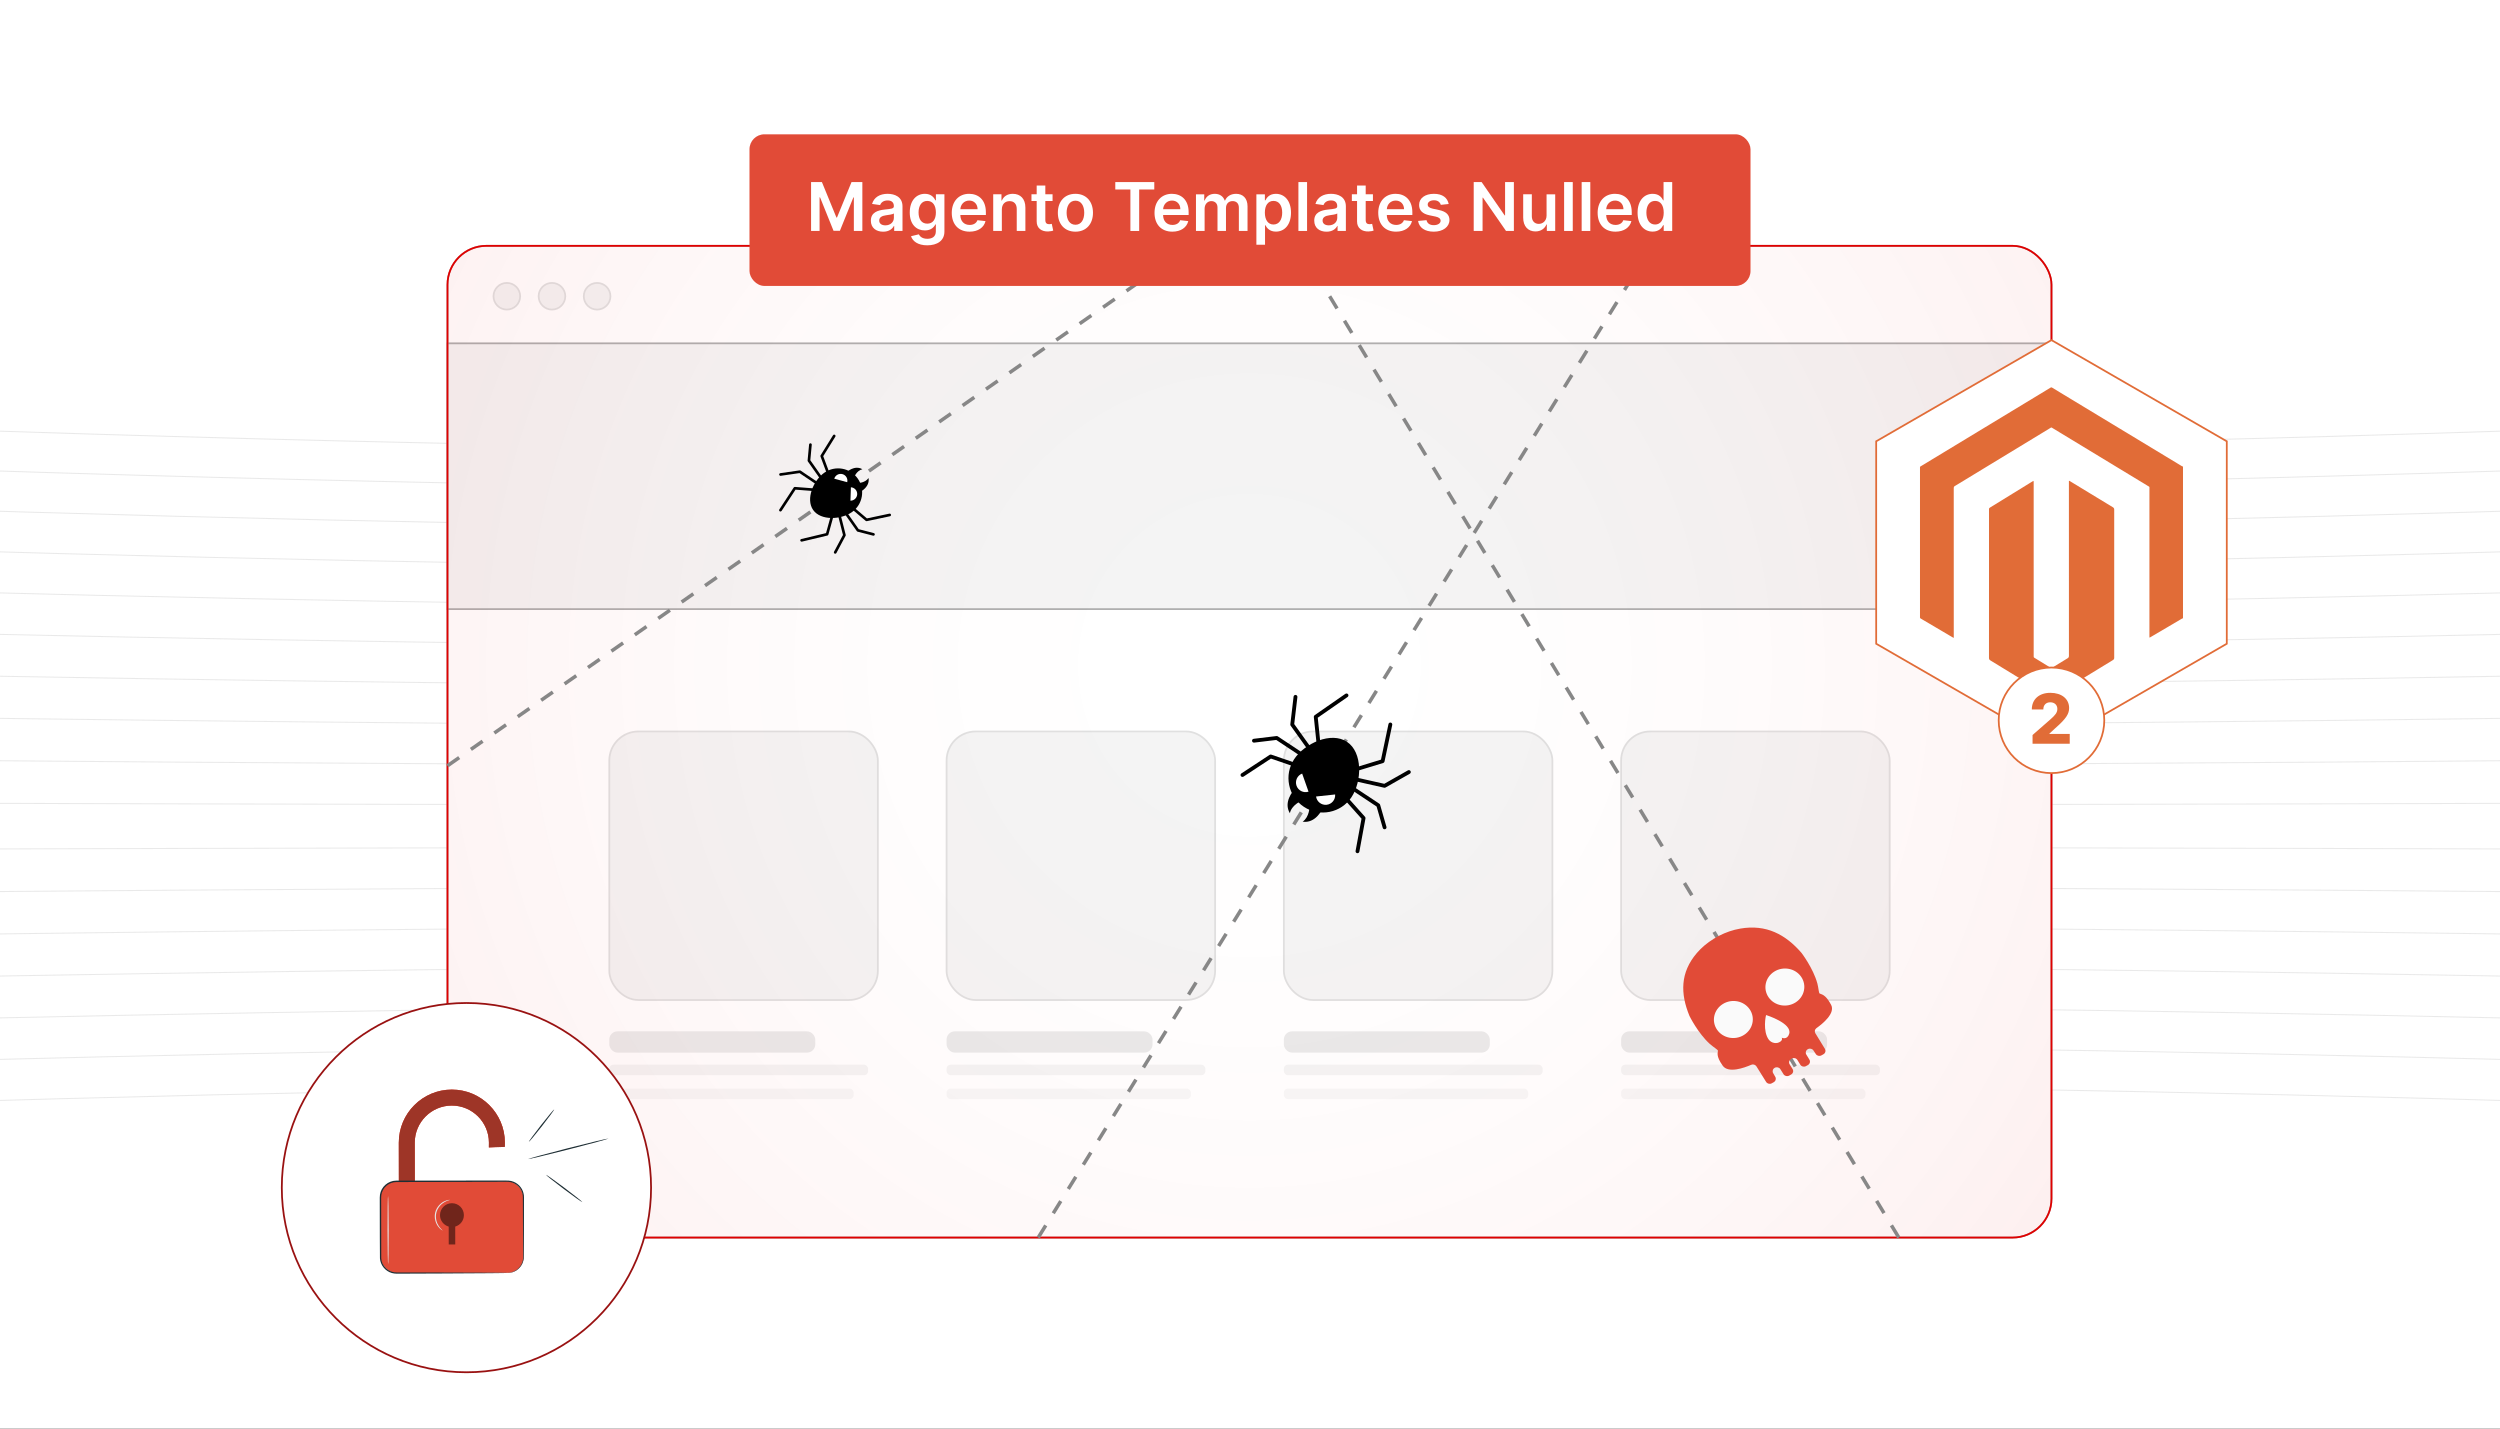 <?xml version="1.0" encoding="UTF-8"?>
<svg xmlns="http://www.w3.org/2000/svg" xmlns:xlink="http://www.w3.org/1999/xlink" viewBox="0 0 350 200"><rect x="0" y="0" width="350" height="200" fill="#333333" stroke="none"/>
  <defs>
    <clipPath id="clippath">
      <rect width="350" height="200" fill="none"/>
    </clipPath>
    <radialGradient id="radial-gradient" cx="174.928" cy="93.144" fx="174.928" fy="93.144" r="177.831" gradientUnits="userSpaceOnUse">
      <stop offset="0" stop-color="#e00000" stop-opacity="0"/>
      <stop offset=".131" stop-color="#e00000" stop-opacity=".018"/>
      <stop offset=".264" stop-color="#e00000" stop-opacity=".073"/>
      <stop offset=".399" stop-color="#e00000" stop-opacity=".165"/>
      <stop offset=".535" stop-color="#e00000" stop-opacity=".293"/>
      <stop offset=".672" stop-color="#e00000" stop-opacity=".458"/>
      <stop offset=".81" stop-color="#e00000" stop-opacity=".661"/>
      <stop offset=".946" stop-color="#e00000" stop-opacity=".896"/>
      <stop offset="1" stop-color="#e00000"/>
    </radialGradient>
  </defs>
  <g isolation="isolate">
    <g id="Layer_1" data-name="Layer 1">
      <g clip-path="url(#clippath)">
        <rect x="-77.061" y="-10.017" width="549.082" height="219.633" fill="#fff"/>
        <g>
          <g opacity=".4">
            <g opacity=".3">
              <path d="M478.111,133.055v.003c-.004.04-.075.07-.158.069-201.024-4.604-404.88-4.604-605.905,0-.083.002-.154-.029-.158-.069,0-.037.061-.073.144-.075,201.034-4.604,404.899-4.604,605.933,0,.081.002.144.034.144.072Z" fill="#444"/>
              <path d="M483.037,139.918c0,.001,0,.003-.001.005-.005.04-.077.07-.161.067-102.145-3.211-205.73-4.838-307.875-4.838s-205.73,1.628-307.875,4.838c-.083.003-.155-.027-.161-.067-.01-.043.058-.074.141-.077,102.152-3.211,205.743-4.839,307.895-4.839s205.743,1.628,307.895,4.839c.08.002.141.034.141.072Z" fill="#444"/>
              <path d="M489.586,146.782c0,.002,0,.004-.001.006-.007.04-.08.069-.163.066-104.318-4.119-210.104-6.208-314.422-6.208s-210.104,2.088-314.422,6.208c-.083.003-.156-.026-.163-.066-.008-.041.055-.075.138-.078,104.326-4.12,210.121-6.208,314.446-6.208s210.121,2.089,314.447,6.208c.079.003.139.035.139.072Z" fill="#444"/>
              <path d="M473.13,119.327v.001c-.001.04-.069.072-.153.071-197.723-.971-398.231-.971-595.953,0-.084 0-.152-.032-.153-.071v-.001c0-.04.067-.072.149-.072,197.725-.971,398.235-.971,595.96,0,.083 0.0.149.033.149.072Z" fill="#444"/>
              <path d="M474.809,126.191v.002c-.002.04-.072.071-.156.07-198.835-2.787-400.471-2.787-599.305,0-.084.001-.153-.03-.156-.07v-.002c0-.039.065-.071.147-.072,198.841-2.788,400.482-2.788,599.324,0,.082.001.146.033.146.072Z" fill="#444"/>
              <path d="M497.759,153.646c0,.002,0,.005-.001.007-.008.04-.082.069-.165.065-107.028-5.028-215.564-7.577-322.592-7.577s-215.564,2.549-322.592,7.577c-.083.004-.157-.025-.165-.065-.014-.037.053-.075.136-.079,107.038-5.028,215.583-7.577,322.622-7.577s215.584,2.549,322.622,7.577c.078.004.136.035.136.072Z" fill="#444"/>
              <path d="M507.555,160.51c0,.003-.001.005-.001.008-.009.04-.084.068-.167.063-110.278-5.936-222.109-8.946-332.386-8.946s-222.109,3.01-332.386,8.946c-.083.004-.158-.024-.167-.063-.012-.044.051-.075.133-.08,110.289-5.937,222.131-8.947,332.42-8.947s222.131,3.01,332.421,8.947c.077.004.134.035.134.072Z" fill="#444"/>
            </g>
            <g opacity=".3">
              <path d="M518.974,63.948c0,.036-.056.067-.132.072-114.078,6.845-229.763,10.316-343.841,10.316s-229.763-3.471-343.841-10.316c-.082-.005-.14-.04-.131-.081.011-.04.086-.068.169-.063,114.066,6.845,229.738,10.315,343.804,10.315s229.738-3.471,343.804-10.315c.083-.005.158.023.169.063.001.003.001.006.001.009Z" fill="#444"/>
              <path d="M507.555,70.812c0,.036-.057.068-.134.072-110.29,5.937-222.132,8.947-332.421,8.947s-222.131-3.01-332.42-8.947c-.082-.004-.146-.037-.133-.08.009-.04.084-.068.167-.063,110.277,5.936,222.108,8.946,332.386,8.946s222.109-3.01,332.386-8.946c.083-.004.158.024.167.063.001.003.001.006.001.008Z" fill="#444"/>
              <path d="M497.759,77.676c0,.037-.059.068-.136.072-107.038,5.028-215.583,7.578-322.622,7.578s-215.583-2.55-322.622-7.578c-.083-.004-.148-.041-.136-.079.008-.04.082-.069.165-.065,107.028,5.028,215.564,7.577,322.592,7.577s215.564-2.549,322.592-7.577c.083-.004.157.025.165.065.001.002.001.005.001.007Z" fill="#444"/>
              <path d="M546.683,50.221c0,.035-.054.066-.129.071-123.272,8.663-248.281,13.055-371.554,13.055s-248.281-4.392-371.554-13.055c-.083-.006-.141-.043-.128-.082.012-.04.089-.067.171-.061,123.258,8.662,248.252,13.053,371.51,13.053s248.252-4.392,371.51-13.053c.083-.006.16.021.171.061.001.003.002.007.002.01Z" fill="#444"/>
              <path d="M532.017,57.085c0,.035-.055.067-.131.072-118.406,7.754-238.48,11.685-356.886,11.685s-238.48-3.932-356.886-11.685c-.082-.006-.137-.039-.129-.081.012-.04.088-.067.171-.062,118.393,7.753,238.453,11.684,356.845,11.684s238.452-3.931,356.845-11.684c.083-.005.159.022.171.062.001.003.001.007.001.01Z" fill="#444"/>
              <path d="M489.586,84.54c0,.037-.06.069-.139.072-104.326,4.12-210.121,6.208-314.447,6.208s-210.121-2.089-314.446-6.208c-.083-.003-.148-.038-.138-.078.007-.04.08-.069.163-.066,104.317,4.119,210.104,6.208,314.422,6.208s210.104-2.088,314.422-6.208c.083-.003.156.026.163.066.001.002.001.004.001.006Z" fill="#444"/>
              <path d="M483.037,91.404c0,.038-.061.07-.141.072-102.152,3.211-205.743,4.839-307.895,4.839s-205.743-1.628-307.895-4.839c-.083-.002-.149-.034-.141-.077.005-.04.077-.07.161-.067,102.146,3.211,205.73,4.838,307.875,4.838s205.73-1.628,307.875-4.838c.083-.003.155.027.161.067.001.002.001.003.001.005Z" fill="#444"/>
              <path d="M478.111,98.268c0,.038-.063.07-.144.072-201.034,4.604-404.899,4.604-605.933,0-.083-.002-.142-.037-.144-.075.004-.04.075-.07.158-.069,201.024,4.604,404.88,4.604,605.905,0,.083-.002.154.029.158.069v.003Z" fill="#444"/>
              <path d="M474.809,105.132c0,.039-.065.071-.146.072-198.842,2.788-400.483,2.788-599.324,0-.082-.001-.147-.033-.147-.072v-.002c.002-.04.072-.071.156-.07,198.835,2.787,400.47,2.787,599.305,0,.084-.001.153.03.156.07v.002Z" fill="#444"/>
              <path d="M473.13,111.995c0,.04-.067.072-.149.072-197.725.971-398.235.971-595.96,0-.083-0-.149-.033-.149-.072v-.001c.001-.04.069-.072.153-.071,197.723.971,398.231.971,595.953,0,.084-0.0.152.032.153.071v.001Z" fill="#444"/>
            </g>
          </g>
          <g>
            <g>
              <rect x="62.648" y="34.416" width="224.56" height="138.843" rx="5.441" ry="5.441" fill="#fff" stroke="#afafaf" stroke-miterlimit="10" stroke-width=".25"/>
              <rect x="62.648" y="48.067" width="224.56" height="37.208" fill="#f4f4f4" stroke="#afafaf" stroke-miterlimit="10" stroke-width=".25"/>
              <g>
                <rect x="85.302" y="102.405" width="37.597" height="37.597" rx="4.078" ry="4.078" fill="#f4f4f4" stroke="#e0e0e0" stroke-miterlimit="10" stroke-width=".25"/>
                <rect x="132.521" y="102.405" width="37.597" height="37.597" rx="4.078" ry="4.078" fill="#f4f4f4" stroke="#e0e0e0" stroke-miterlimit="10" stroke-width=".25"/>
                <rect x="179.739" y="102.405" width="37.597" height="37.597" rx="4.078" ry="4.078" fill="#f4f4f4" stroke="#e0e0e0" stroke-miterlimit="10" stroke-width=".25"/>
                <rect x="226.957" y="102.405" width="37.597" height="37.597" rx="4.078" ry="4.078" fill="#f4f4f4" stroke="#e0e0e0" stroke-miterlimit="10" stroke-width=".25"/>
                <g>
                  <rect x="85.302" y="144.391" width="28.835" height="2.974" rx="1.147" ry="1.147" fill="#eaeaea"/>
                  <rect x="85.302" y="149.058" width="36.23" height="1.471" rx=".567" ry=".567" fill="#f4f4f4"/>
                  <rect x="85.302" y="152.402" width="34.208" height="1.471" rx=".567" ry=".567" fill="#f7f7f7"/>
                </g>
                <g>
                  <rect x="132.521" y="144.391" width="28.835" height="2.974" rx="1.147" ry="1.147" fill="#eaeaea"/>
                  <rect x="132.521" y="149.058" width="36.23" height="1.471" rx=".567" ry=".567" fill="#f4f4f4"/>
                  <rect x="132.521" y="152.402" width="34.208" height="1.471" rx=".567" ry=".567" fill="#f7f7f7"/>
                </g>
                <g>
                  <rect x="179.739" y="144.391" width="28.835" height="2.974" rx="1.147" ry="1.147" fill="#eaeaea"/>
                  <rect x="179.739" y="149.058" width="36.23" height="1.471" rx=".567" ry=".567" fill="#f4f4f4"/>
                  <rect x="179.739" y="152.402" width="34.208" height="1.471" rx=".567" ry=".567" fill="#f7f7f7"/>
                </g>
                <g>
                  <rect x="226.957" y="144.391" width="28.835" height="2.974" rx="1.147" ry="1.147" fill="#eaeaea"/>
                  <rect x="226.957" y="149.058" width="36.23" height="1.471" rx=".567" ry=".567" fill="#f4f4f4"/>
                  <rect x="226.957" y="152.402" width="34.208" height="1.471" rx=".567" ry=".567" fill="#f7f7f7"/>
                </g>
              </g>
              <g>
                <circle cx="70.957" cy="41.475" r="1.865" fill="#f4f4f4" stroke="#e0e0e0" stroke-miterlimit="10" stroke-width=".25"/>
                <circle cx="77.275" cy="41.475" r="1.865" fill="#f4f4f4" stroke="#e0e0e0" stroke-miterlimit="10" stroke-width=".25"/>
                <circle cx="83.594" cy="41.475" r="1.865" fill="#f4f4f4" stroke="#e0e0e0" stroke-miterlimit="10" stroke-width=".25"/>
              </g>
              <rect x="62.648" y="34.416" width="224.56" height="138.843" rx="5.441" ry="5.441" fill="url(#radial-gradient)" mix-blend-mode="multiply" opacity=".1" stroke="#e00000" stroke-miterlimit="10" stroke-width=".25"/>
              <rect x="62.648" y="34.416" width="224.56" height="138.843" rx="5.441" ry="5.441" fill="none" stroke="#e00000" stroke-miterlimit="10" stroke-width=".25"/>
            </g>
            <line x1="62.648" y1="107.207" x2="166.729" y2="34.416" fill="none" stroke="#878787" stroke-dasharray="2" stroke-miterlimit="10" stroke-width=".5"/>
            <line x1="145.352" y1="173.259" x2="231.249" y2="34.416" fill="none" stroke="#878787" stroke-dasharray="2" stroke-miterlimit="10" stroke-width=".5"/>
            <line x1="265.832" y1="173.259" x2="181.883" y2="34.416" fill="none" stroke="#878787" stroke-dasharray="2" stroke-miterlimit="10" stroke-width=".5"/>
            <g>
              <g>
                <path d="M116.002,66.726c-.057-.015-.106-.057-.128-.116l-1.006-2.7c-.02-.054-.014-.115.016-.165l1.742-2.81c.055-.088.171-.116.259-.061.088.055.116.171.061.259l-1.693,2.732.974,2.613c.036.097-.013.206-.111.242-.038.014-.078.015-.114.005Z"/>
                <path d="M109.214,71.61c-.019-.005-.037-.013-.054-.025-.087-.057-.111-.174-.054-.261l2.013-3.07c.038-.057.103-.09.172-.085l2.872.221c.104.008.181.099.173.202-.008.104-.099.181-.202.173l-2.761-.212-1.952,2.977c-.046.07-.13.099-.206.079Z"/>
                <path d="M109.224,66.61c-.07-.019-.127-.078-.138-.155-.015-.103.057-.198.159-.213l2.706-.391c.046-.007.094.004.132.03l2.27,1.533c.086.058.109.175.051.261-.058.086-.175.109-.261.051l-2.21-1.492-2.634.38c-.026.004-.052.002-.076-.004Z"/>
                <path d="M114.894,67.078c-.041-.011-.079-.036-.105-.074l-1.693-2.41c-.026-.037-.038-.081-.033-.126l.209-2.237c.01-.103.102-.18.205-.17.103.01.179.101.17.205l-.203,2.168,1.653,2.354c.06.085.039.203-.046.262-.048.033-.105.042-.157.028Z"/>
              </g>
              <path d="M115.397,66.185c1.523-1.069,3.624-.702,4.693.821,1.069,1.523.702,3.624-.821,4.693-1.523,1.069-4.361,1.219-5.43-.303-1.069-1.523.035-4.141,1.557-5.211Z"/>
              <path d="M119.061,70.097c.508.004.929-.398.947-.908.017-.511-.376-.939-.883-.97l-.063,1.879Z" fill="#fff"/>
              <path d="M116.796,67.014c.147-.486.654-.771,1.147-.636.493.134.786.637.666,1.131l-1.813-.494Z" fill="#fff"/>
              <path d="M120.462,68.843s1.354-.668,1.131-1.926c-.433.681-1.474.721-1.474.721l.343,1.205Z"/>
              <path d="M118.536,66.101s1.088-1.047,2.195-.41c-.788.176-1.178,1.142-1.178,1.142l-1.017-.732Z"/>
              <g>
                <path d="M121.271,72.961c-.026-.007-.051-.02-.073-.038l-2.198-1.862c-.079-.067-.089-.186-.022-.265.067-.079.186-.089.265-.022l2.127,1.802,3.144-.666c.102-.022.202.043.223.145.022.102-.043.202-.145.223l-3.235.685c-.029.006-.059.005-.088-.002Z"/>
                <path d="M112.176,75.827c-.065-.017-.118-.069-.134-.138-.024-.101.038-.203.139-.227l3.463-.826.737-2.67c.028-.1.133-.161.232-.131.1.028.159.131.131.232l-.767,2.777c-.018.066-.071.117-.138.133l-3.571.852c-.032.007-.063.007-.092-.001Z"/>
                <path d="M116.882,77.514c-.014-.004-.027-.009-.04-.016-.092-.049-.127-.163-.078-.255l1.252-2.348-.654-2.585c-.025-.101.036-.203.136-.229.101-.025.203.036.229.136l.672,2.656c.011.045.006.093-.016.135l-1.286,2.412c-.042.079-.132.116-.215.093Z"/>
                <path d="M120.059,74.432c-.043-.011-.08-.037-.105-.074l-1.693-2.41c-.06-.085-.039-.203.046-.262.085-.06.202-.039.262.046l1.653,2.354,2.108.545c.102.028.161.129.135.229-.026.101-.129.161-.229.135l-2.175-.562-.002-.001Z"/>
              </g>
            </g>
            <g>
              <g>
                <path d="M188.127,111.194c.084-.009.17.021.231.088l2.744,3.07c.056.062.079.146.064.228l-.856,4.648c-.027.146-.167.243-.313.216-.146-.027-.243-.167-.216-.313l.832-4.518-2.656-2.972c-.099-.111-.089-.281.021-.38.043-.039.096-.061.149-.067Z"/>
                <path d="M194.621,101.159c.028-.003.056-.002.085.004.145.031.238.173.208.319l-1.082,5.135c-.02.096-.091.173-.185.202l-3.939,1.201c-.142.044-.293-.037-.336-.179-.043-.142.037-.293.179-.336l3.787-1.155,1.049-4.979c.025-.117.121-.2.234-.212Z"/>
                <path d="M197.21,107.821c.104-.011.209.038.264.135.073.129.028.293-.101.367l-3.398,1.929c-.058.033-.127.043-.192.029l-3.821-.859c-.145-.033-.236-.177-.204-.322.033-.145.176-.236.322-.204l3.719.836,3.308-1.878c.033-.019.068-.03.103-.034Z"/>
                <path d="M189.419,110.149c.06-.007.124.007.178.043l3.509,2.327c.053.035.092.088.11.15l.886,3.087c.041.143-.042.292-.184.333-.143.04-.292-.042-.333-.184l-.859-2.991-3.426-2.273c-.124-.082-.158-.249-.075-.373.046-.069.118-.11.195-.119Z"/>
              </g>
              <path d="M189.214,111.6c-1.47,2.216-4.459,2.821-6.675,1.351-2.216-1.47-2.821-4.459-1.351-6.675,1.47-2.216,5.17-3.893,7.386-2.423,2.216,1.47,2.11,5.531.639,7.747Z"/>
              <path d="M182.3,108.301c-.678.26-1.03,1.013-.787,1.702.243.689.99,1.055,1.681.831l-.894-2.534Z" fill="#fff"/>
              <path d="M186.92,111.225c.058.724-.47,1.367-1.196,1.444-.727.078-1.378-.439-1.475-1.158l2.671-.286Z" fill="#fff"/>
              <path d="M181.087,110.699s-1.455,1.594-.503,3.153c.222-1.133,1.587-1.727,1.587-1.727l-1.084-1.425Z"/>
              <path d="M185.079,113.347s-.903,1.96-2.709,1.689c.957-.645.974-2.134.974-2.134l1.735.445Z"/>
              <g>
                <path d="M177.867,105.638c.039-.004.079-0.0.117.013l3.895,1.335c.141.048.215.201.167.342-.048.141-.201.215-.342.167l-3.771-1.292-3.839,2.523c-.124.082-.291.047-.373-.077-.082-.124-.047-.291.077-.373l3.949-2.596c.036-.024.076-.038.118-.043Z"/>
                <path d="M188.482,97.087c.095-.011.193.03.251.114.085.122.055.29-.068.375l-4.179,2.903.408,3.938c.015.148-.092.284-.24.295-.148.015-.28-.092-.295-.24l-.425-4.096c-.01-.098.034-.193.114-.249l4.31-2.994c.038-.026.081-.042.124-.046Z"/>
                <path d="M181.338,97.292c.02-.002.04-.002.061 0.0.148.017.253.151.236.299l-.444,3.778,2.217,3.101c.086.121.059.289-.062.376-.121.086-.289.058-.376-.062l-2.277-3.186c-.039-.054-.056-.121-.048-.188l.456-3.881c.015-.127.116-.223.237-.236Z"/>
                <path d="M178.715,103.049c.063-.007.126.008.178.043l3.509,2.327c.124.082.158.249.075.373-.082.124-.249.158-.373.075l-3.426-2.273-3.09.372c-.151.016-.282-.087-.299-.235-.018-.148.087-.282.235-.299l3.188-.384.003-0Z"/>
              </g>
            </g>
            <g>
              <circle cx="65.301" cy="166.268" r="25.849" fill="#fff" stroke="#911" stroke-miterlimit="10" stroke-width=".25"/>
              <g>
                <g>
                  <path d="M70.683,159.958c-.006-4.094-3.341-7.421-7.436-7.415-4.094.006-7.421,3.341-7.415,7.436l.017,10.816,2.234-.003-.017-10.816c-.004-2.862,2.322-5.194,5.184-5.198h0c2.862-.004,5.195,2.322,5.199,5.184l-.007.676,2.234-.07.008-.61Z" fill="#e14b37"/>
                  <path d="M70.683,159.958c-.006-4.094-3.341-7.421-7.436-7.415-4.094.006-7.421,3.341-7.415,7.436l.017,10.816,2.234-.003-.017-10.816c-.004-2.862,2.322-5.194,5.184-5.198h0c2.862-.004,5.195,2.322,5.199,5.184l-.007.676,2.234-.137.008-.542Z" fill="#e14b37"/>
                  <path d="M70.683,159.958c-.006-4.094-3.341-7.421-7.436-7.415-4.094.006-7.421,3.341-7.415,7.436l.017,10.816,2.234-.003-.017-10.816c-.004-2.862,2.322-5.194,5.184-5.198h0c2.862-.004,5.195,2.322,5.199,5.184l-.007.676,2.234-.07.008-.61Z" opacity=".3"/>
                  <g>
                    <g>
                      <g>
                        <rect x="53.269" y="165.374" width="20.014" height="12.84" rx="2.233" ry="2.233" transform="translate(-.238 .088) rotate(-.08)" fill="#e14b37"/>
                        <path d="M71.059,178.204c-.002-.015.221.004.614-.109.38-.115.965-.418,1.327-1.11.088-.171.154-.364.2-.572.039-.211.045-.431.04-.671-.003-.477-.007-.994-.01-1.55-.006-1.114-.013-2.379-.02-3.778-.003-.7-.006-1.433-.009-2.197-.012-.383.032-.776-.071-1.143-.09-.373-.293-.721-.571-1.002-.284-.277-.647-.482-1.047-.569-.395-.086-.835-.038-1.273-.049-.877.003-1.779.005-2.704.008-3.702.007-7.77.016-12.04.025-.511.002-1.014.191-1.394.522-.384.327-.638.795-.711,1.286-.039.241-.025.501-.027.76 0.0.258.001.515.001.771 0.0.512.001,1.02.001,1.524.004,2.011.007,3.952.01,5.801.051.895.713,1.674,1.528,1.9.401.125.834.081,1.262.089.425 0.0.844.001,1.255.001,1.645.002,3.178.004,4.579.006,2.791.009,5.054.017,6.63.023.774.007,1.38.012,1.802.016.198.004.354.007.469.009.106.003.16.007.16.01,0,.003-.054.007-.16.01-.115.003-.27.006-.469.011-.423.005-1.028.012-1.802.021-1.576.01-3.838.024-6.63.041-1.401.006-2.933.012-4.579.019-.411.001-.83.003-1.255.004-.213.001-.427.001-.643.002-.223-.005-.45-.028-.669-.094-.882-.242-1.603-1.083-1.662-2.056-.022-1.863-.014-3.797-.022-5.814-.001-.503-.002-1.012-.003-1.524-.001-.256-.001-.513-.001-.771.003-.256-.014-.518.029-.791.079-.537.356-1.049.776-1.407.415-.362.966-.57,1.525-.571,4.27-.003,8.338-.006,12.04-.009.925 0,1.827 0,2.704.001.219,0,.437 0.0.653 0.0.213-.005.444.011.657.058.432.096.823.319,1.127.618.299.304.515.68.61,1.081.108.406.059.805.069,1.182-.001.764-.002,1.497-.003,2.197-.004,1.398-.007,2.664-.009,3.778-.002.555-.004,1.073-.006,1.55.002.236-.007.472-.05.689-.051.216-.122.415-.216.591-.387.711-.995,1.008-1.385,1.113-.405.102-.626.071-.626.071Z" fill="#1e2e34"/>
                      </g>
                      <g opacity=".5">
                        <path d="M64.946,170.119c-.001-.924-.751-1.672-1.675-1.671-.924.001-1.672.751-1.671,1.675.001.764.518,1.401,1.219,1.6l.004,2.501.913-.001-.004-2.501c.7-.201,1.215-.839,1.214-1.604Z"/>
                      </g>
                    </g>
                    <path d="M54.343,177.01c-.046,0-.086-2.141-.09-4.782-.004-2.642.03-4.783.076-4.783.046,0,.086,2.141.09,4.783.004,2.641-.031,4.782-.076,4.782Z" fill="#e5e5e5"/>
                    <path d="M61.966,172.268c-.005.008-.078-.026-.196-.111-.118-.084-.275-.229-.432-.439-.313-.409-.599-1.152-.415-1.954.193-.801.781-1.338,1.243-1.565.234-.118.439-.177.582-.2.143-.024.224-.022.225-.012.007.031-.317.062-.751.315-.427.242-.96.76-1.138,1.5-.171.741.075,1.443.35,1.849.275.42.552.592.532.617Z" fill="#e5e5e5"/>
                  </g>
                </g>
                <path d="M74.03,159.867c-.04-.032.725-1.078,1.71-2.337.985-1.259,1.816-2.254,1.856-2.223.04.032-.725,1.078-1.71,2.337-.985,1.259-1.816,2.254-1.856,2.223Z" fill="#1e2e34"/>
                <path d="M85.182,159.399c.013.05-2.499.734-5.61,1.528-3.112.795-5.644,1.399-5.656,1.349-.013-.05,2.499-.734,5.61-1.529,3.111-.794,5.643-1.399,5.656-1.349Z" fill="#1e2e34"/>
                <path d="M81.533,168.299c-.031.041-1.197-.783-2.604-1.841-1.408-1.058-2.523-1.948-2.493-1.989.031-.041,1.196.783,2.604,1.841,1.407,1.058,2.523,1.948,2.492,1.989Z" fill="#1e2e34"/>
              </g>
            </g>
            <g>
              <g>
                <polygon points="311.75 90.123 311.75 61.784 287.208 47.615 262.666 61.784 262.666 90.123 287.208 104.292 311.75 90.123" fill="#fff" stroke="#e16c37" stroke-miterlimit="10" stroke-width=".25"/>
                <g>
                  <path d="M305.62,86.552c-.052.02-.108.034-.156.062-1.454.855-2.906,1.71-4.359,2.566-.05.029-.101.057-.167.094-.008-.048-.016-.085-.018-.121-.003-.058-.001-.116-.001-.174.001-6.854.001-13.709.001-20.563,0-.303.037-.232-.21-.382-4.428-2.688-8.858-5.376-13.287-8.062-.277-.168-.194-.165-.46-.003-4.408,2.678-8.814,5.358-13.221,8.037-.01.006-.019.013-.03.018-.146.062-.188.168-.188.329.004,6.907.004,13.813.004,20.72v.236c-.065-.033-.115-.054-.162-.082-1.393-.821-2.785-1.642-4.177-2.463-.1-.059-.199-.12-.301-.176-.064-.035-.093-.083-.09-.155.002-.052-0-.105-0-.157,0-6.889-0-13.778 0-20.668,0-.325-.03-.246.233-.406,5.987-3.629,11.975-7.255,17.962-10.883.02-.012.042-.022.059-.036.088-.073.167-.066.266-.004.514.318,1.033.628,1.551.942,5.522,3.341,11.044,6.682,16.566,10.022.057.035.123.055.185.082v21.227Z" fill="#e16c37"/>
                  <path d="M284.687,67.323c.012.059.024.091.025.124.003.07.002.14.002.209,0,8.007-0,16.013.001,24.019,0,.433-.038.326.309.541.667.413,1.339.819,2.005,1.235.116.073.199.072.315 0.0.702-.435,1.405-.868,2.115-1.29.145-.086.191-.181.191-.347-.004-8.088-.004-16.176-.004-24.264v-.229c.083-.022.129.031.179.061.934.567,1.868,1.135,2.802,1.704,1.058.644,2.114,1.291,3.175,1.929.137.083.187.174.187.333-.004,6.913-.004,13.825-0,20.738,0,.151-.044.241-.176.322-2.82,1.719-5.638,3.442-8.456,5.164-.054.033-.11.064-.173.1-.114-.069-.229-.136-.342-.206-2.728-1.669-5.455-3.34-8.185-5.004-.149-.091-.201-.19-.201-.362.005-3.794.004-7.588.004-11.381,0-3.084,0-6.168,0-9.252,0-.046.005-.094-.001-.14-.018-.134.044-.209.157-.278,1.962-1.205,3.922-2.414,5.882-3.622.054-.033.11-.063.189-.108Z" fill="#e16c37"/>
                </g>
              </g>
              <g>
                <circle cx="287.208" cy="100.844" r="7.391" fill="#fff" stroke="#e16c37" stroke-miterlimit="10" stroke-width=".25"/>
                <path d="M284.559,102.9l2.564-2.245c.577-.519.906-.875.906-1.4,0-.581-.415-.934-.988-.934-.584,0-.976.368-.976,1.002h-1.61c-.003-1.432,1.037-2.328,2.593-2.328,1.596,0,2.63.858,2.63,2.126,0,.807-.398,1.482-1.923,2.812l-.841.776v.044h2.85v1.37h-5.205v-1.223Z" fill="#e16c37"/>
              </g>
            </g>
            <g>
              <path d="M254.427,137.676c-.571-2.105-2.205-4.257-2.205-4.257-2.245-2.602-4.949-4.041-8.577-3.417-1.04.179-2.032.526-2.958.998l-.001-.001c-.037.019-.071.042-.108.062-.23.121-.46.242-.68.378l.004.006c-.882.544-1.681,1.204-2.349,1.985-2.33,2.725-2.32,5.679-1.022,8.812,0,0,1.182,2.406,2.836,3.903.479.434,1.133.803,1.144.958.017.232-.342.678.672,2.1.783,1.098,3.009.295,3.983-.128.271-.117.587-.021.739.222l1.352,2.17c.164.263.522.349.799.192l.272-.154c.271-.154.366-.484.214-.746l-.299-.516c-.152-.262-.057-.593.214-.746.277-.157.635-.071.799.192l.437.701c.164.263.522.349.799.192l.267-.151c.277-.157.369-.498.205-.761l-.409-.656c-.164-.263-.072-.604.205-.761l.079-.045-.001-.002.004-.002c.278-.155.635-.067.797.198l.404.659c.162.264.519.353.797.198l.268-.149c.278-.155.373-.495.211-.76l-.431-.704c-.162-.265-.068-.605.211-.76.272-.152.621-.07.788.183l.329.5c.167.254.516.335.788.183l.273-.152c.279-.155.373-.495.211-.76l-1.335-2.18c-.149-.244-.084-.555.155-.724.86-.608,2.675-2.077,2.047-3.262-.813-1.535-1.396-1.451-1.6-1.578-.136-.085-.159-.809-.324-1.419Z" fill="#e14b37"/>
              <path d="M244.95,141.294c.823,1.193.469,2.802-.789,3.596s-2.946.47-3.769-.723c-.823-1.193-.469-2.802.789-3.596s2.946-.47,3.769.723Z" fill="#fafafa"/>
              <path d="M252.162,136.749c.823,1.193.469,2.802-.789,3.596-1.259.793-2.946.47-3.769-.723-.823-1.193-.469-2.802.789-3.596s2.946-.47,3.769.723Z" fill="#fafafa"/>
              <path d="M247.259,142.106c-.057.059-.497,2.245.359,3.428.372.514,1.142.67,1.656.274.172-.133.274-.307.174-.529,0,0,.756.369,1.038-.541.46-1.483-3.227-2.632-3.227-2.632Z" fill="#fafafa"/>
            </g>
          </g>
          <g>
            <rect x="104.928" y="18.802" width="140.144" height="21.229" rx="2.096" ry="2.096" fill="#e14b37"/>
            <g>
              <path d="M115.068,25.491l2.032,4.959h.08l2.032-4.959h1.517v6.844h-1.19v-4.702h-.064l-1.891,4.682h-.889l-1.891-4.692h-.064v4.712h-1.19v-6.844h1.517Z" fill="#fff"/>
              <path d="M121.922,30.894c0-1.156.953-1.454,1.948-1.56.906-.097,1.27-.113,1.27-.461v-.02c0-.505-.308-.792-.869-.792-.591,0-.932.301-1.052.651l-1.13-.16c.268-.935,1.096-1.417,2.176-1.417.979,0,2.085.408,2.085,1.765v3.435h-1.163v-.705h-.041c-.22.431-.702.809-1.507.809-.979,0-1.718-.535-1.718-1.544ZM125.144,30.493v-.605c-.157.127-.792.207-1.11.251-.541.077-.945.271-.945.735,0,.444.361.675.865.675.729,0,1.19-.485,1.19-1.056Z" fill="#fff"/>
              <path d="M127.542,33.07l1.09-.264c.147.281.468.625,1.196.625.688,0,1.19-.311,1.19-1.046v-.973h-.06c-.187.377-.598.849-1.477.849-1.183,0-2.115-.835-2.115-2.509,0-1.688.932-2.617,2.119-2.617.905,0,1.29.545,1.474.915h.067v-.849h1.193v5.216c0,1.294-1.022,1.928-2.409,1.928-1.307,0-2.045-.578-2.266-1.276ZM131.024,29.745c0-.972-.428-1.617-1.206-1.617-.805,0-1.22.685-1.22,1.617,0,.946.421,1.567,1.22,1.567.772,0,1.206-.588,1.206-1.567Z" fill="#fff"/>
              <path d="M133.247,29.798c0-1.584.959-2.664,2.43-2.664,1.263,0,2.346.792,2.346,2.593v.371h-3.576c.01.878.528,1.393,1.31,1.393.521,0,.922-.227,1.086-.662l1.129.127c-.214.893-1.036,1.477-2.232,1.477-1.547,0-2.493-1.026-2.493-2.636ZM136.862,29.284c-.007-.699-.475-1.206-1.169-1.206-.722,0-1.206.551-1.243,1.206h2.413Z" fill="#fff"/>
              <path d="M140.26,32.334h-1.21v-5.133h1.156v.872h.06c.234-.571.762-.939,1.531-.939,1.059,0,1.761.702,1.757,1.932v3.268h-1.21v-3.081c0-.685-.374-1.096-.999-1.096-.639,0-1.086.428-1.086,1.17v3.007Z" fill="#fff"/>
              <path d="M147.358,28.137h-1.013v2.653c0,.488.244.595.548.595.15,0,.287-.03.354-.046l.204.945c-.13.043-.368.11-.712.121-.909.026-1.611-.448-1.604-1.414v-2.854h-.729v-.935h.729v-1.23h1.21v1.23h1.013v.935Z" fill="#fff"/>
              <path d="M148.1,29.788c0-1.591.956-2.653,2.459-2.653s2.459,1.062,2.459,2.653c0,1.587-.956,2.647-2.459,2.647s-2.459-1.059-2.459-2.647ZM151.793,29.785c0-.939-.408-1.691-1.227-1.691-.832,0-1.24.752-1.24,1.691s.408,1.681,1.24,1.681c.819,0,1.227-.742,1.227-1.681Z" fill="#fff"/>
              <path d="M156.14,25.491h5.46v1.039h-2.115v5.805h-1.23v-5.805h-2.115v-1.039Z" fill="#fff"/>
              <path d="M161.633,29.798c0-1.584.959-2.664,2.43-2.664,1.263,0,2.346.792,2.346,2.593v.371h-3.576c.01.878.528,1.393,1.31,1.393.521,0,.922-.227,1.086-.662l1.129.127c-.214.893-1.036,1.477-2.232,1.477-1.547,0-2.493-1.026-2.493-2.636ZM165.249,29.284c-.006-.699-.475-1.206-1.169-1.206-.722,0-1.206.551-1.243,1.206h2.413Z" fill="#fff"/>
              <path d="M167.437,27.202h1.156v.872h.06c.214-.585.729-.939,1.417-.939.691,0,1.19.357,1.387.939h.053c.228-.571.795-.939,1.54-.939.942,0,1.604.608,1.604,1.754v3.445h-1.213v-3.258c0-.635-.388-.922-.875-.922-.585,0-.929.401-.929.98v3.201h-1.187v-3.308c0-.528-.351-.873-.862-.873-.521,0-.942.428-.942,1.06v3.121h-1.21v-5.133Z" fill="#fff"/>
              <path d="M175.894,27.202h1.19v.849h.07c.184-.371.56-.915,1.467-.915,1.185,0,2.118.929,2.118,2.64,0,1.691-.905,2.65-2.115,2.65-.882,0-1.279-.525-1.47-.899h-.051v2.733h-1.21v-7.058ZM178.287,31.432c.798,0,1.22-.702,1.22-1.664,0-.956-.415-1.641-1.22-1.641-.779,0-1.207.645-1.207,1.641s.435,1.664,1.207,1.664Z" fill="#fff"/>
              <path d="M182.988,32.334h-1.21v-6.844h1.21v6.844Z" fill="#fff"/>
              <path d="M183.994,30.894c0-1.156.952-1.454,1.948-1.56.905-.097,1.27-.113,1.27-.461v-.02c0-.505-.307-.792-.868-.792-.592,0-.933.301-1.053.651l-1.13-.16c.268-.935,1.097-1.417,2.176-1.417.979,0,2.085.408,2.085,1.765v3.435h-1.163v-.705h-.04c-.221.431-.701.809-1.507.809-.98,0-1.718-.535-1.718-1.544ZM187.216,30.493v-.605c-.157.127-.792.207-1.109.251-.542.077-.946.271-.946.735,0,.444.361.675.866.675.729,0,1.19-.485,1.19-1.056Z" fill="#fff"/>
              <path d="M192.21,28.137h-1.013v2.653c0,.488.244.595.548.595.15,0,.288-.03.354-.046l.204.945c-.131.043-.368.11-.712.121-.909.026-1.61-.448-1.603-1.414v-2.854h-.729v-.935h.729v-1.23h1.209v1.23h1.013v.935Z" fill="#fff"/>
              <path d="M192.953,29.798c0-1.584.959-2.664,2.429-2.664,1.264,0,2.346.792,2.346,2.593v.371h-3.575c.01.878.528,1.393,1.31,1.393.521,0,.923-.227,1.087-.662l1.129.127c-.214.893-1.036,1.477-2.232,1.477-1.547,0-2.492-1.026-2.492-2.636ZM196.568,29.284c-.007-.699-.475-1.206-1.17-1.206-.722,0-1.206.551-1.242,1.206h2.412Z" fill="#fff"/>
              <path d="M201.711,28.679c-.093-.337-.388-.642-.945-.642-.505,0-.889.241-.886.588-.003.298.204.478.726.595l.875.187c.97.21,1.44.658,1.444,1.39-.004.972-.909,1.637-2.192,1.637-1.26,0-2.052-.558-2.202-1.5l1.18-.113c.103.461.464.702,1.019.702.575,0,.956-.264.956-.615,0-.291-.221-.481-.691-.585l-.876-.184c-.985-.204-1.447-.699-1.443-1.447-.004-.949.839-1.557,2.075-1.557,1.203,0,1.898.555,2.065,1.424l-1.103.12Z" fill="#fff"/>
              <path d="M211.944,32.334h-1.103l-3.225-4.662h-.057v4.662h-1.24v-6.844h1.109l3.222,4.665h.06v-4.665h1.232v6.844Z" fill="#fff"/>
              <path d="M216.518,27.202h1.21v5.133h-1.173v-.912h-.054c-.233.575-.774.979-1.544.979-1.009,0-1.711-.698-1.711-1.932v-3.268h1.21v3.081c0,.651.388,1.062.97,1.062.534,0,1.092-.388,1.092-1.169v-2.974Z" fill="#fff"/>
              <path d="M220.186,32.334h-1.21v-6.844h1.21v6.844Z" fill="#fff"/>
              <path d="M222.642,32.334h-1.21v-6.844h1.21v6.844Z" fill="#fff"/>
              <path d="M223.668,29.798c0-1.584.959-2.664,2.429-2.664,1.264,0,2.346.792,2.346,2.593v.371h-3.575c.01.878.528,1.393,1.31,1.393.521,0,.923-.227,1.087-.662l1.129.127c-.214.893-1.036,1.477-2.232,1.477-1.547,0-2.492-1.026-2.492-2.636ZM227.283,29.284c-.007-.699-.475-1.206-1.17-1.206-.722,0-1.206.551-1.242,1.206h2.412Z" fill="#fff"/>
              <path d="M229.261,29.775c0-1.711.933-2.64,2.118-2.64.906,0,1.283.545,1.468.915h.05v-2.56h1.213v6.844h-1.19v-.809h-.073c-.19.374-.589.899-1.471.899-1.21,0-2.115-.959-2.115-2.65ZM232.92,29.768c0-.996-.428-1.641-1.206-1.641-.806,0-1.22.685-1.22,1.641,0,.962.421,1.664,1.22,1.664.771,0,1.206-.668,1.206-1.664Z" fill="#fff"/>
            </g>
          </g>
        </g>
      </g>
    </g>
  </g>
</svg>
